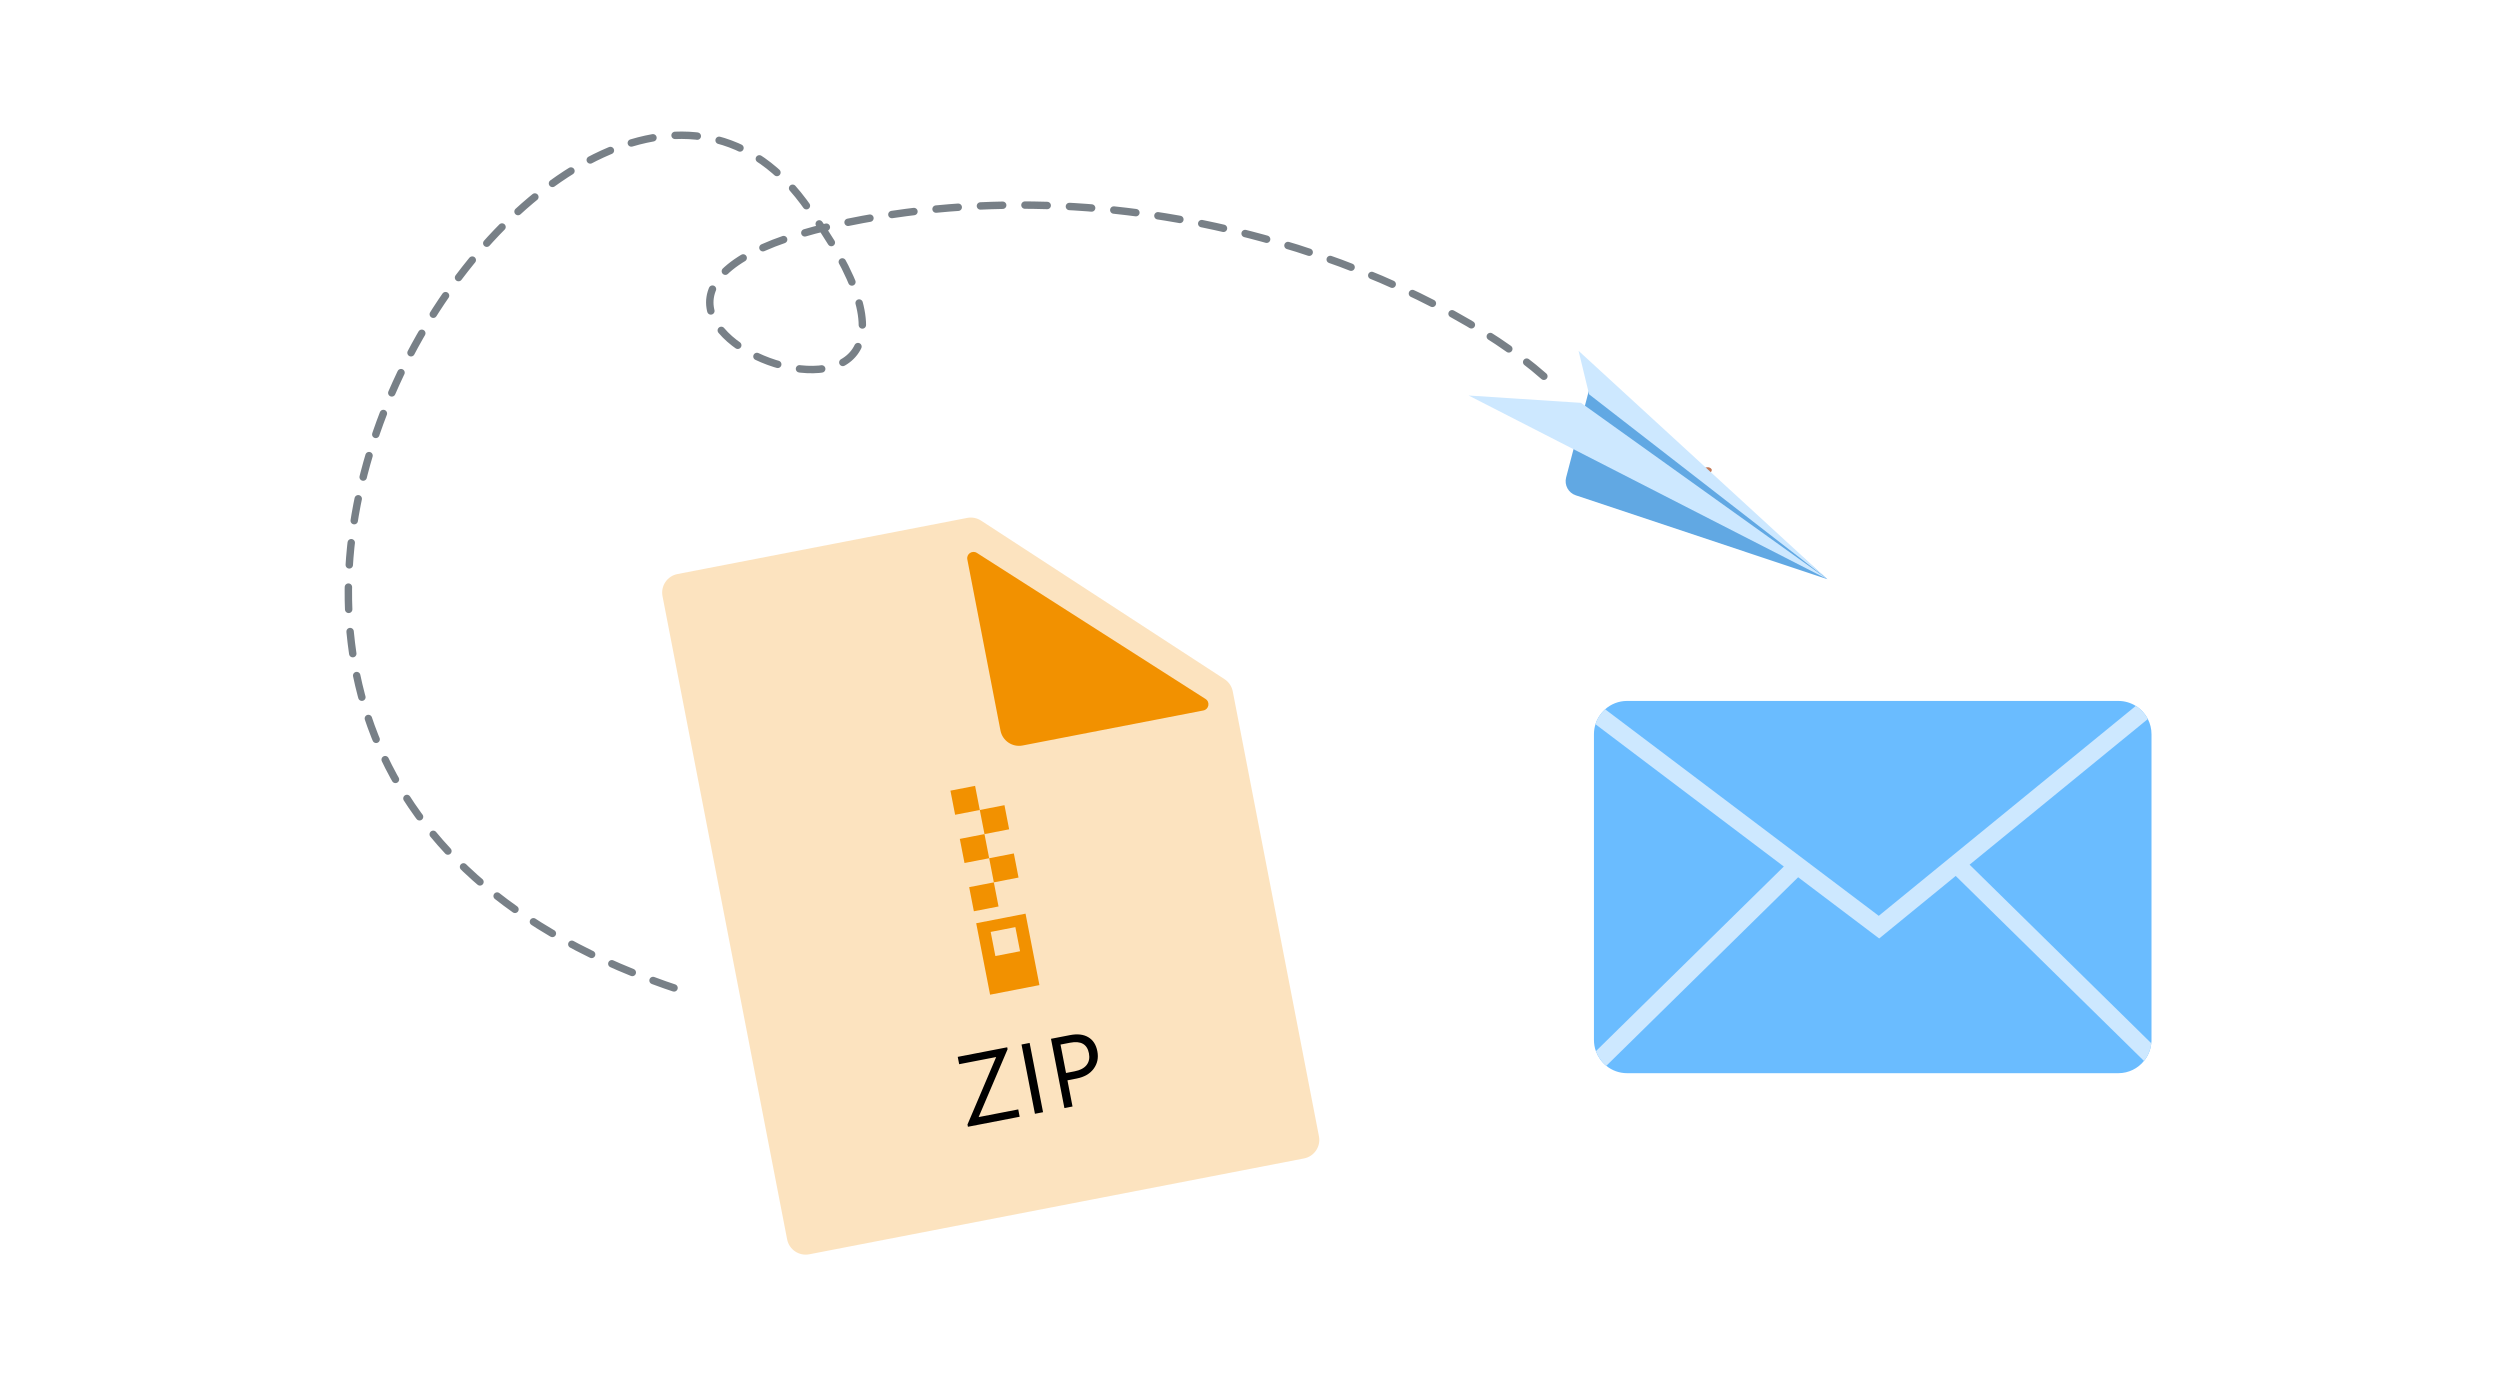 <svg width="610" height="340" viewBox="0 0 610 340" fill="none" xmlns="http://www.w3.org/2000/svg">
<g clip-path="url(#clip0_2179_10400)">
<path d="M412.056 123C412.155 123 412.253 123 412.351 123C412.843 122.851 413.138 122.48 413.04 122.109C412.253 120.327 412.351 118.841 413.236 117.653C414.416 115.945 416.874 115.425 416.972 115.425C417.464 115.351 417.758 114.905 417.66 114.534C417.463 114.163 416.972 113.94 416.48 114.014C416.382 114.014 413.236 114.683 411.565 116.985C410.385 118.544 410.287 120.475 411.27 122.629C411.27 122.777 411.663 123 412.056 123Z" fill="#C37856"/>
<path d="M376.701 91.81C351.804 69.78 282.998 38.667 206.949 54.239C111.888 73.704 253.874 126.928 196.085 49.259C139.501 -26.79 -5.354 185.513 166.209 241.645" stroke="#788087" stroke-width="1.811" stroke-linecap="round" stroke-dasharray="5.43 5.43"/>
<path d="M524.967 179.172V253.74C524.967 254.031 524.967 254.295 524.914 254.559C524.757 256.199 524.1 257.68 523.129 258.87C521.658 260.694 519.399 261.858 516.878 261.858H397.012C395.095 261.858 393.335 261.197 391.943 260.059C390.788 259.134 389.921 257.891 389.396 256.49C389.081 255.617 388.923 254.692 388.923 253.713V179.172C388.923 178.326 389.054 177.48 389.291 176.713C389.737 175.285 390.578 174.042 391.654 173.064C393.073 171.795 394.964 171.028 396.986 171.028H516.878C518.427 171.028 519.898 171.477 521.132 172.244C522.367 173.011 523.391 174.122 524.074 175.444C524.652 176.554 524.967 177.824 524.967 179.172Z" fill="#6ABCFF"/>
<path d="M524.914 254.558C524.757 256.197 524.1 257.678 523.128 258.868L477.194 213.731L458.521 228.988L438.744 214.048L391.943 260.058C390.788 259.132 389.921 257.89 389.396 256.488L435.251 211.43L389.291 176.711C389.737 175.283 390.577 174.041 391.654 173.062L458.416 223.462L521.132 172.243C522.367 173.009 523.391 174.12 524.074 175.442L480.582 210.981L524.914 254.558Z" fill="#CDE8FF"/>
<path d="M388.809 91.016L382.134 116.498C381.648 118.344 382.682 120.26 384.491 120.857L445.883 141.326L388.809 91.016Z" fill="#61A8E3"/>
<path d="M385.167 85.597L387.739 96.216L445.884 141.324L385.167 85.597Z" fill="#CDE8FF"/>
<path d="M385.757 98.293L358.35 96.508L445.884 141.324L385.757 98.293Z" fill="#CDE8FF"/>
<path d="M161.654 145.471C161.169 142.97 162.803 140.551 165.303 140.067L235.995 126.37C237.169 126.143 238.386 126.381 239.388 127.033L298.782 165.715C299.829 166.397 300.555 167.475 300.793 168.701L321.825 277.256C322.309 279.756 320.675 282.176 318.175 282.66L197.461 306.048C194.961 306.532 192.542 304.898 192.058 302.398L161.654 145.471Z" fill="#FCE3BF"/>
<path d="M294.154 170.552L238.361 134.91C237.223 134.183 235.768 135.172 236.025 136.498L244.114 178.25C244.599 180.751 247.018 182.385 249.518 181.9L293.618 173.356C294.981 173.092 295.323 171.299 294.154 170.552Z" fill="#F29100"/>
<path d="M245.851 256.008L238.786 272.568L248.452 270.695L248.799 272.487L236.174 274.933L236.067 274.379L243.066 257.918L234.036 259.667L233.688 257.875L245.76 255.537L245.851 256.008ZM254.505 271.381L252.524 271.765L249.249 254.861L251.23 254.477L254.505 271.381ZM260.458 263.599L261.696 269.988L259.715 270.372L256.44 253.467L261.085 252.567C262.892 252.217 264.376 252.386 265.537 253.075C266.706 253.761 267.445 254.906 267.756 256.51C268.067 258.113 267.767 259.533 266.857 260.769C265.954 262.004 264.564 262.803 262.686 263.167L260.458 263.599ZM258.768 254.875L260.111 261.807L262.185 261.405C263.553 261.14 264.534 260.628 265.129 259.869C265.73 259.1 265.92 258.146 265.7 257.006C265.267 254.774 263.731 253.914 261.09 254.426L258.768 254.875Z" fill="black"/>
<path d="M237.923 191.75L231.904 192.92L233.048 198.806L239.067 197.636L237.923 191.75Z" fill="#F29100"/>
<path d="M245.088 196.464L239.069 197.634L240.213 203.519L246.232 202.35L245.088 196.464Z" fill="#F29100"/>
<path d="M240.213 203.519L234.193 204.69L235.337 210.575L241.357 209.405L240.213 203.519Z" fill="#F29100"/>
<path d="M247.377 208.238L241.357 209.408L242.501 215.293L248.521 214.123L247.377 208.238Z" fill="#F29100"/>
<path d="M242.498 215.294L236.479 216.464L237.623 222.349L243.642 221.179L242.498 215.294Z" fill="#F29100"/>
<path d="M238.193 225.271L241.582 242.705L253.621 240.365L250.232 222.932L238.193 225.271ZM248.892 232.104L242.871 233.274L241.727 227.387L247.748 226.217L248.892 232.104Z" fill="#F29100"/>
</g>
<defs>
<clipPath id="clip0_2179_10400">
<rect width="610" height="340" fill="white"/>
</clipPath>
</defs>
</svg>
